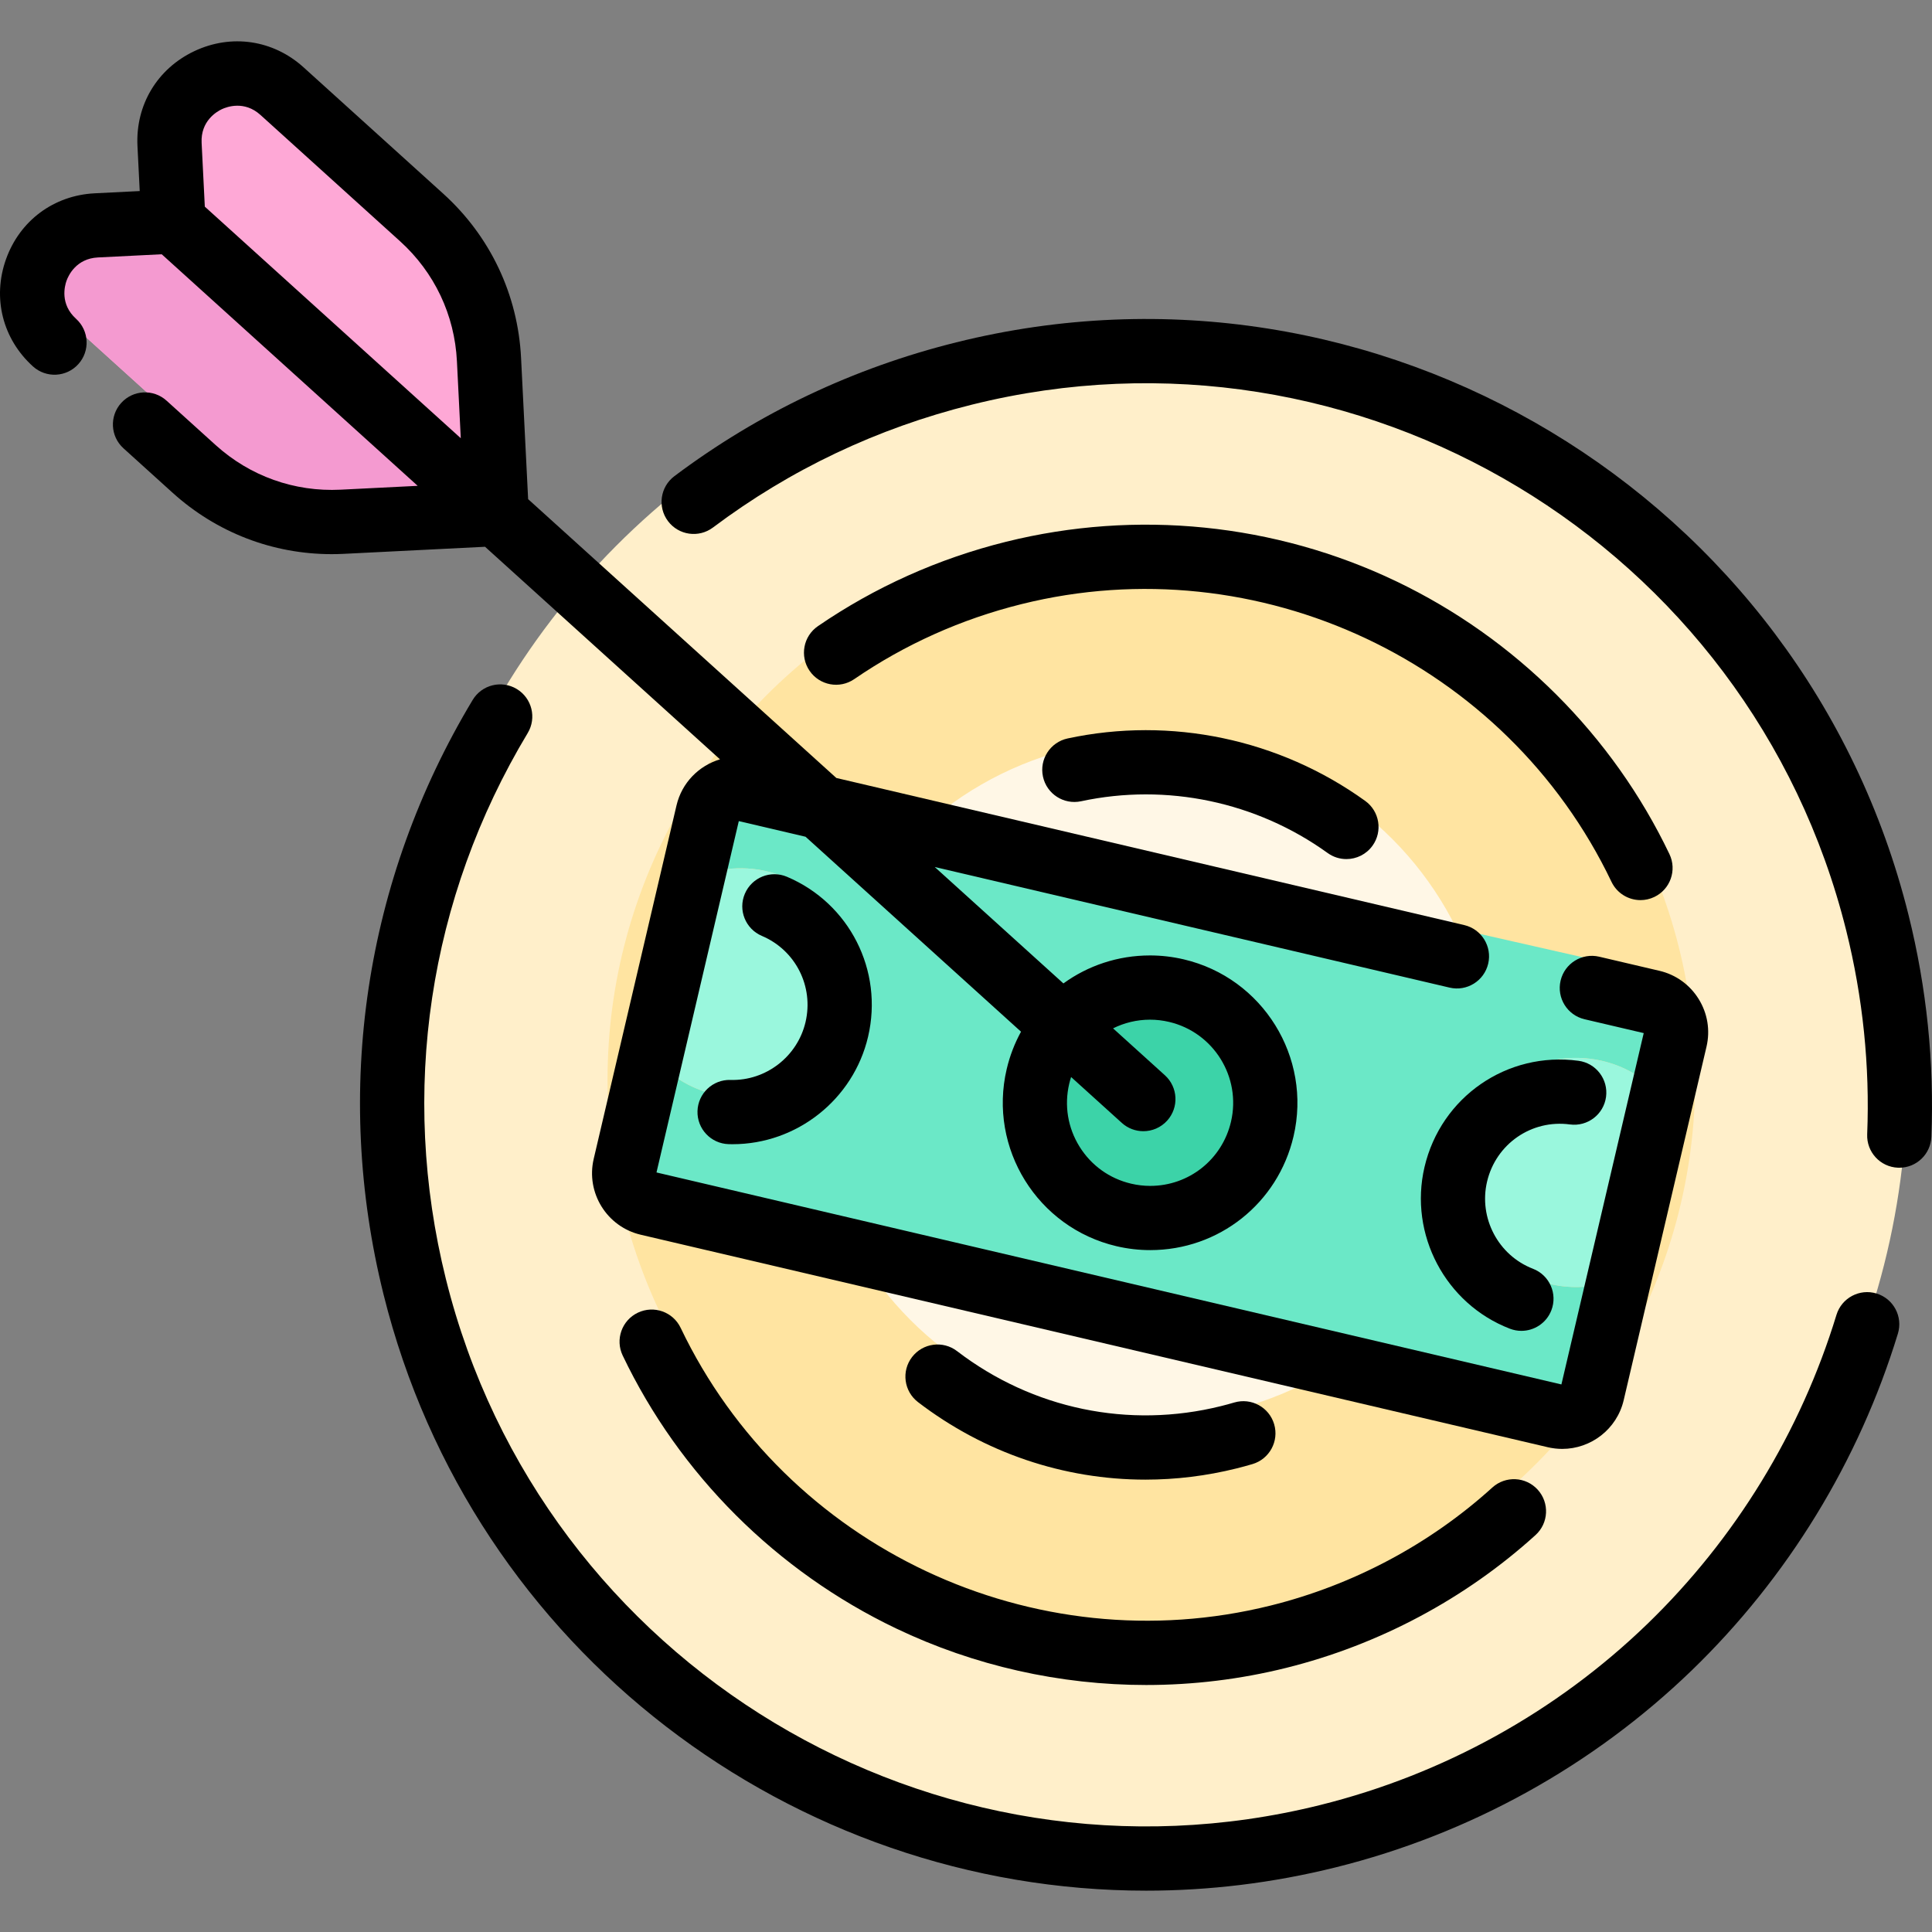 <?xml version="1.0" encoding="UTF-8"?> <!-- Generator: Adobe Illustrator 19.0.0, SVG Export Plug-In . SVG Version: 6.00 Build 0) --> <svg xmlns="http://www.w3.org/2000/svg" xmlns:xlink="http://www.w3.org/1999/xlink" id="Layer_1" x="0px" y="0px" viewBox="0 0 512 512" style="enable-background:new 0 0 512 512;" xml:space="preserve"><rect x="0" y="0" width="512" height="512" fill="#808080" stroke="none"/> <circle style="fill:#FFEFCA;" cx="305.121" cy="286.079" r="200.289"></circle> <circle style="fill:#FFE4A1;" cx="305.121" cy="286.079" r="144.117"></circle> <circle style="fill:#FFF7E6;" cx="305.121" cy="286.079" r="90.215"></circle> <path style="fill:#FBD696;" d="M354.657,361.273l53.736,12.619c4.209,0.988,8.433-1.768,9.387-6.124l4.747-21.67l10.836-49.461 l4.743-21.649c0.954-4.356-1.708-8.731-5.917-9.718l-229.942-53.996c-4.209-0.988-8.433,1.768-9.387,6.126l-5.029,22.957 l-10.249,46.783l-5.048,23.041c-0.954,4.356,1.708,8.731,5.916,9.718l15.278,3.588l32.896,7.724l-10.473-21.317l147.41,24.838 l0.404,15.145l-0.404,2.423L354.657,361.273z"></path> <polygon style="fill:#F6E1B8;" points="226.625,331.208 354.657,361.273 364.762,352.889 220.714,320.923 "></polygon> <path style="fill:#6BE8C7;" d="M410.974,340.324c-16.352-3.71-26.603-19.972-22.893-36.324 c3.708-16.352,19.972-26.603,36.324-22.893c5.918,1.342,11.03,4.334,14.977,8.374l4.94-21.776c0.994-4.383-1.778-8.782-6.161-9.776 L198.7,203.615c-4.383-0.994-8.782,1.778-9.776,6.161l-5.237,23.091c5.848-2.682,12.588-3.538,19.346-2.005 c16.352,3.708,26.603,19.972,22.893,36.324c-3.71,16.352-19.972,26.603-36.324,22.893c-6.759-1.533-12.469-5.214-16.588-10.155 l-5.256,23.176c-0.994,4.383,1.778,8.782,6.161,9.776l15.91,3.609l35.621,8.08l187.93,42.626c4.383,0.994,8.782-1.778,9.776-6.161 l4.944-21.797C422.794,341.173,416.892,341.666,410.974,340.324z M299.323,315.01c-16.352-3.71-26.603-19.972-22.893-36.324 c3.71-16.352,19.972-26.603,36.324-22.893c16.352,3.708,26.603,19.972,22.893,36.324C331.939,308.469,315.675,318.72,299.323,315.01 z"></path> <circle style="fill:#3CD3A8;" cx="306.04" cy="285.398" r="30.361"></circle> <g> <path style="fill:#9AF7DD;" d="M388.081,304c-3.708,16.352,6.541,32.616,22.893,36.324c5.918,1.342,11.82,0.849,17.124-1.093 l11.284-49.751c-3.947-4.04-9.059-7.031-14.977-8.374C408.053,277.397,391.789,287.646,388.081,304z"></path> <path style="fill:#9AF7DD;" d="M225.925,267.186c3.708-16.352-6.541-32.616-22.893-36.324c-6.758-1.533-13.498-0.676-19.346,2.005 l-10.674,47.057c4.119,4.942,9.829,8.622,16.588,10.155C205.953,293.788,222.217,283.538,225.925,267.186z"></path> </g> <path style="fill:#B1C6D3;" d="M124.731,121.506l184.511,168.713c0,0-3.386,2.549-8.896,1.776c-0.258-0.036-0.504-0.155-0.697-0.33 L73.507,86.081L124.731,121.506z"></path> <path style="fill:#FEA8D6;" d="M15.579,82.852C3.785,72.182,10.78,52.578,26.664,51.784l20.424-1.021l-1.021-20.424 c-0.794-15.885,18.012-24.801,29.806-14.13l36.993,33.469c10.712,9.692,17.136,23.243,17.858,37.67l2.047,40.935l-40.935,2.047 c-14.429,0.722-28.552-4.318-39.265-14.01L15.579,82.852z"></path> <path style="fill:#F49AD0;" d="M132.771,128.283l-40.935,2.047c-14.429,0.722-28.552-4.318-39.265-14.01L15.579,82.852 C3.785,72.182,10.78,52.578,26.664,51.784l20.424-1.021"></path> <path style="fill:#FEA8D6;" d="M47.088,50.763l-1.021-20.424c-0.794-15.885,18.012-24.801,29.806-14.13l36.993,33.469 c10.712,9.692,17.136,23.243,17.858,37.67l2.047,40.935"></path> <path d="M253.443,90.72c-27.284,6.788-52.425,18.723-74.724,35.469c-3.758,2.822-4.516,8.157-1.694,11.916 c2.822,3.758,8.156,4.516,11.916,1.694c20.467-15.371,43.552-26.326,68.612-32.56c102.312-25.46,206.265,37.07,231.721,139.385 c4.413,17.737,6.281,35.899,5.55,53.982c-0.189,4.697,3.465,8.657,8.16,8.848c0.118,0.005,0.234,0.007,0.35,0.007 c4.541,0,8.313-3.588,8.497-8.167c0.797-19.698-1.236-39.473-6.039-58.778C478.068,131.089,364.865,62.996,253.443,90.72z"></path> <path d="M136.94,182.586c-4.031-2.423-9.259-1.12-11.679,2.908C96.61,233.148,88.225,289.11,101.65,343.069 c23.541,94.611,108.705,157.978,202.085,157.978c16.593,0,33.453-2.002,50.264-6.186c35.546-8.844,68.177-26.903,94.363-52.226 c25.4-24.562,44.28-55.413,54.601-89.215c1.372-4.495-1.16-9.253-5.655-10.625c-4.493-1.371-9.252,1.16-10.625,5.655 c-9.48,31.05-26.822,59.387-50.153,81.948c-24.037,23.244-53.996,39.823-86.641,47.945 c-102.312,25.46-206.264-37.07-231.721-139.385c-12.328-49.549-4.629-100.935,21.68-144.694 C142.27,190.238,140.967,185.009,136.94,182.586z"></path> <path d="M434.75,238.539c1.229,0,2.479-0.268,3.663-0.834c4.241-2.027,6.036-7.107,4.01-11.348 c-15.046-31.492-40.77-57.176-72.433-72.319c-32.094-15.349-68.814-19.063-103.396-10.459 c-17.948,4.466-34.716,11.988-49.839,22.359c-3.876,2.659-4.864,7.956-2.206,11.832c2.659,3.878,7.956,4.865,11.832,2.206 c13.44-9.217,28.351-15.905,44.322-19.878c62.764-15.619,128.523,15.335,156.361,73.597 C428.525,236.751,431.573,238.539,434.75,238.539z"></path> <path d="M180.377,351.889c-2.027-4.241-7.104-6.036-11.348-4.01c-4.241,2.027-6.036,7.107-4.01,11.348 c15.046,31.492,40.77,57.176,72.433,72.319c20.776,9.936,43.487,14.996,66.305,14.996c12.43,0,24.895-1.502,37.091-4.537 c24.581-6.117,47.429-18.286,66.078-35.194c3.483-3.157,3.746-8.539,0.589-12.022c-3.157-3.481-8.538-3.746-12.022-0.589 c-16.575,15.027-36.892,25.846-58.756,31.285C273.971,441.104,208.214,410.15,180.377,351.889z"></path> <path d="M282.93,195.698c-4.596,0.987-7.521,5.512-6.535,10.108c0.987,4.596,5.514,7.518,10.107,6.535 c22.665-4.867,46.481,0.134,65.342,13.718c1.505,1.085,3.243,1.606,4.967,1.606c2.644,0,5.25-1.228,6.913-3.537 c2.747-3.814,1.883-9.133-1.931-11.88C339.035,195.856,310.292,189.822,282.93,195.698z"></path> <path d="M303.558,392.118c8.034,0,16.133-0.979,24.137-2.971c1.408-0.351,2.828-0.736,4.218-1.147 c4.508-1.331,7.082-6.065,5.75-10.573c-1.331-4.508-6.069-7.081-10.573-5.75c-1.156,0.342-2.334,0.662-3.504,0.952 c-24.439,6.082-49.938,0.772-69.955-14.568c-3.731-2.86-9.073-2.152-11.932,1.578c-2.86,3.731-2.152,9.074,1.578,11.932 C260.874,385.057,281.985,392.118,303.558,392.118z"></path> <path d="M416.05,297.99c4.655,0.622,8.942-2.644,9.567-7.302s-2.644-8.942-7.302-9.567c-18.909-2.544-36.449,9.567-40.805,28.161 c-4.179,17.838,5.545,36.253,22.617,42.836c1.007,0.388,2.041,0.572,3.06,0.572c3.417,0,6.64-2.072,7.943-5.451 c1.691-4.386-0.494-9.312-4.88-11.003c-9.188-3.543-14.42-13.461-12.168-23.07C396.43,303.146,405.872,296.619,416.05,297.99z"></path> <path d="M193.59,286.196c-4.697-0.146-8.615,3.569-8.748,8.267c-0.133,4.699,3.569,8.615,8.267,8.748 c0.347,0.01,0.691,0.015,1.036,0.015c16.999,0,32.003-11.836,35.905-28.49c4.11-17.544-4.936-35.37-21.509-42.387 c-4.328-1.83-9.322,0.192-11.156,4.52c-1.833,4.328,0.191,9.322,4.52,11.156c8.919,3.775,13.785,13.377,11.571,22.83 C211.331,280.008,202.973,286.467,193.59,286.196z"></path> <path d="M8.735,97.106c3.487,3.155,8.868,2.885,12.021-0.601c3.154-3.486,2.885-8.867-0.601-12.021 c-4.295-3.885-3.023-8.687-2.531-10.067c0.492-1.38,2.548-5.901,8.332-6.19l16.903-0.845l67.833,61.37l-20.412,1.021 c-12.259,0.615-24.027-3.585-33.13-11.821l-13.01-11.77c-3.485-3.154-8.867-2.883-12.021,0.601s-2.885,8.867,0.601,12.021 l13.009,11.771c11.677,10.564,26.548,16.28,42.181,16.28c1.069,0,2.144-0.026,3.218-0.081l37.414-1.871l62.261,56.329 c-5.556,1.664-10.104,6.162-11.518,12.202l-21.947,93.685c-2.104,8.981,3.491,17.998,12.47,20.1l240.387,56.314 c1.278,0.3,2.556,0.443,3.815,0.443c7.591,0,14.481-5.212,16.285-12.914l21.947-93.685c1.017-4.341,0.278-8.825-2.08-12.628 c-2.358-3.803-6.05-6.456-10.39-7.473l-15.971-3.741c-4.578-1.072-9.155,1.769-10.228,6.346c-1.072,4.577,1.769,9.155,6.346,10.228 l15.684,3.674l-21.813,93.11l-239.812-56.179l21.813-93.11l17.688,4.143l57.101,51.662c-1.675,3.063-2.97,6.389-3.8,9.935 c-4.91,20.958,8.147,42.004,29.105,46.914c2.933,0.688,5.938,1.036,8.931,1.036c18.206,0,33.827-12.395,37.983-30.142 c4.91-20.958-8.147-42.004-29.105-46.914c-2.933-0.688-5.938-1.036-8.931-1.036c-8.519,0-16.47,2.714-22.946,7.419l-34.102-30.854 l136.445,31.963c4.574,1.072,9.154-1.769,10.228-6.346c1.072-4.577-1.769-9.155-6.346-10.228l-166.402-38.982L139.96,132.28 l-1.871-37.414c-0.84-16.803-8.174-32.271-20.648-43.556L80.448,17.842c-8.058-7.29-19.162-8.927-28.98-4.272 S35.889,27.856,36.431,38.708l0.596,11.923l-11.923,0.596C14.252,51.77,5.243,58.465,1.591,68.698S0.677,89.816,8.735,97.106z M304.762,270.225c1.686,0,3.385,0.197,5.047,0.588c11.821,2.769,19.184,14.639,16.415,26.459 c-2.344,10.011-11.149,17.002-21.411,17.002c-1.686,0-3.385-0.197-5.048-0.588c-5.726-1.341-10.587-4.833-13.688-9.831 c-3.1-4.998-4.069-10.903-2.728-16.629c0.144-0.614,0.313-1.215,0.504-1.805l13.438,12.158c1.628,1.474,3.671,2.199,5.707,2.199 c2.321,0,4.633-0.944,6.314-2.801c3.154-3.485,2.885-8.867-0.601-12.021l-13.74-12.432 C297.937,271.056,301.26,270.225,304.762,270.225z M58.76,28.95c1.323-0.626,5.975-2.371,10.269,1.514l36.993,33.469 c9.103,8.236,14.455,19.524,15.068,31.784l1.021,20.414l-67.834-61.37l-0.845-16.904C53.142,32.073,57.437,29.576,58.76,28.95z"></path> <g> </g> <g> </g> <g> </g> <g> </g> <g> </g> <g> </g> <g> </g> <g> </g> <g> </g> <g> </g> <g> </g> <g> </g> <g> </g> <g> </g> <g> </g> </svg> 